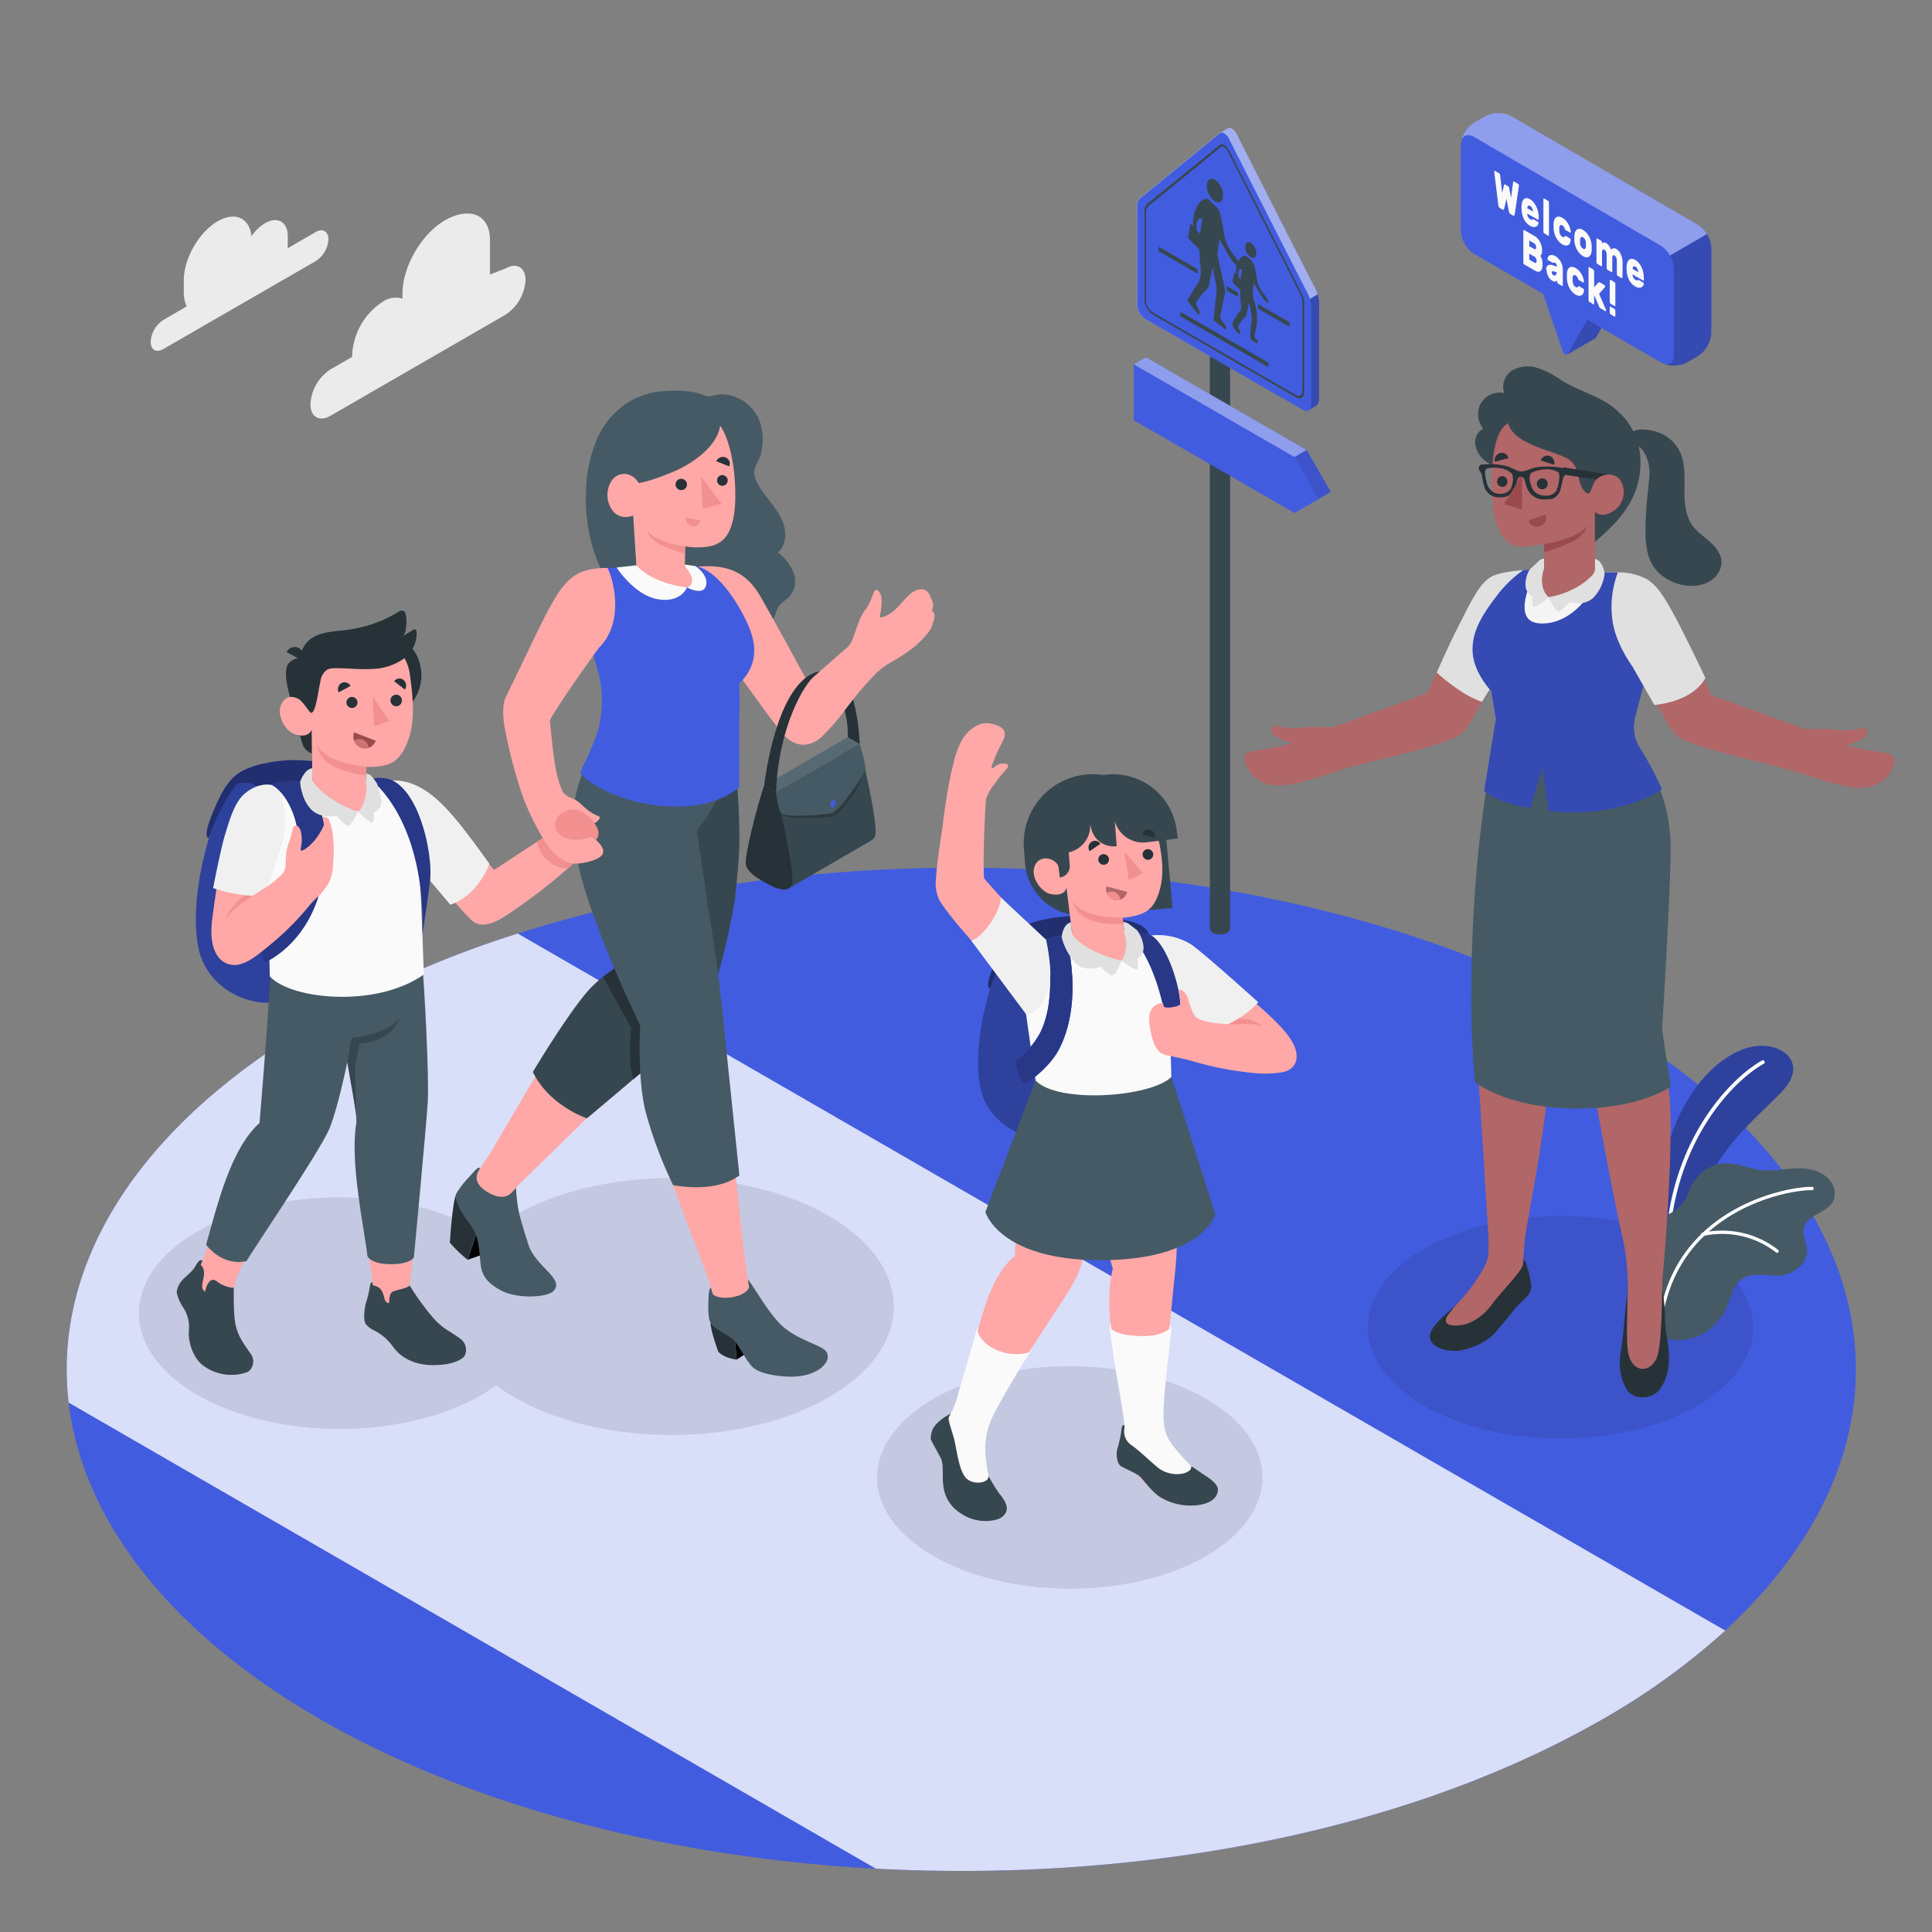 <svg xmlns="http://www.w3.org/2000/svg" viewBox="0 0 500 500"><rect x="0" y="0" width="500" height="500" fill="#808080" stroke="none"/><g id="freepik--Floor--inject-138"><g id="freepik--floor--inject-138"><ellipse id="freepik--floor--inject-138" cx="248.78" cy="354.38" rx="231.53" ry="129.83" style="fill:#425CDF"></ellipse><path d="M412.5,446.19a181.08,181.08,0,0,0,34-24.19L134,241.6a265.29,265.29,0,0,0-49,21C35.94,290.13,13.51,327,17.77,363l208.89,120.6C293.05,487.18,361.65,474.7,412.5,446.19Z" style="fill:#425CDF"></path><path d="M412.5,446.19a181.08,181.08,0,0,0,34-24.19L134,241.6a265.29,265.29,0,0,0-49,21C35.94,290.13,13.51,327,17.77,363l208.89,120.6C293.05,487.18,361.65,474.7,412.5,446.19Z" style="fill:#fff;opacity:0.8"></path></g></g><g id="freepik--Shadows--inject-138"><ellipse id="freepik--Shadow--inject-138" cx="276.86" cy="382.36" rx="49.86" ry="28.79" style="opacity:0.1"></ellipse><ellipse id="freepik--shadow--inject-138" cx="403.88" cy="343.49" rx="49.86" ry="28.79" style="opacity:0.1"></ellipse><path id="freepik--shadow--inject-138" d="M214.42,314.64c-22.46-13-58.88-13-81.35,0a47.83,47.83,0,0,0-7,4.95c-.5-.31-1-.62-1.52-.92-20.27-11.7-53.12-11.7-73.39,0s-20.26,30.67,0,42.37,53.12,11.7,73.39,0a42.34,42.34,0,0,0,3.87-2.51,49.59,49.59,0,0,0,4.7,3.08c22.47,13,58.89,13,81.35,0S236.89,327.61,214.42,314.64Z" style="opacity:0.1"></path></g><g id="freepik--Plants--inject-138"><g id="freepik--plants--inject-138"><path d="M430.35,323s-2.4-14,1.29-26.51,11.05-21.75,19.5-24.95,17.75,2.73,10.08,10.89-22.49,18.51-24.12,41.15Z" style="fill:#425CDF"></path><g style="opacity:0.3"><path d="M430.35,323s-2.4-14,1.29-26.51,11.05-21.75,19.5-24.95,17.75,2.73,10.08,10.89-22.49,18.51-24.12,41.15Z"></path></g><path d="M431.86,318.7h-.1a.47.47,0,0,1-.43-.52c2.6-25.14,17.25-39.58,24.64-43.7a.48.48,0,1,1,.46.84c-7.23,4-21.59,18.21-24.14,43A.5.5,0,0,1,431.86,318.7Z" style="fill:#fff"></path><path d="M474.63,310.36c-1.34,3.91-8.12,3.84-7.94,8.59a34.21,34.21,0,0,0,.87,3.7c.58,3.88-2.51,6.58-5.93,7.31s-7.7-1.12-10.88,1.08c-2.34,1.62-2.83,4.78-3.95,7.39a13,13,0,0,1-.72,1.45A14.65,14.65,0,0,1,441,345a12.73,12.73,0,0,1-7.39,1.77,5.51,5.51,0,0,1-3.08-.88,4.64,4.64,0,0,1-1.6-2.52,11.62,11.62,0,0,1-.33-2.27,11.28,11.28,0,0,0-.44-1.78c-.91-3.43-1.24-7.52-3.35-10.46-2.41-3.38-1-8.77,1.93-11.4,2.71-2.47,6.77-3.33,8.91-6.31,1.06-1.48,1.51-3.3,2.39-4.89a10.29,10.29,0,0,1,9-5.19c2.67.05,5.16,1.12,7.75,1.63a22,22,0,0,0,6.77-.08c4.06-.46,9.13-.67,12,2.88A5.26,5.26,0,0,1,474.63,310.36Z" style="fill:#455a64"></path><path d="M430.22,339h0a.42.42,0,0,1-.33-.5c5.54-26.28,32.65-31.46,39.06-31.34a.43.43,0,0,1,0,.86c-6.28-.13-32.79,4.94-38.22,30.66A.41.41,0,0,1,430.22,339Z" style="fill:#fff"></path><path d="M459.87,324.23a.36.36,0,0,1-.23-.11,22.77,22.77,0,0,0-18.86-4.25.43.43,0,0,1-.5-.34.42.42,0,0,1,.33-.5,23.61,23.61,0,0,1,19.6,4.46.43.43,0,0,1,0,.61A.44.44,0,0,1,459.87,324.23Z" style="fill:#fff"></path></g></g><g id="freepik--character-3--inject-138"><g id="freepik--Teacher--inject-138"><path d="M325.41,194.17a57.4,57.4,0,0,0,9.08-1.91s-5-1-5.38-3.14c-.46-2.6,2.75-.11,7.25-.75,4-.56,7.36.16,9.4-.43l23.59-8.57s10.86-23.49,13.95-26.94,6.3-4.27,10.93-4.88l-2.91,19.6s-8.36,15.79-10.71,19.64-3.23,4-8.83,5.86c-7.38,2.4-18.74,4.68-25.14,6.74-7.62,2.44-14.57,5.1-19.31,3.24a8.31,8.31,0,0,1-4.4-3.66C322.09,197.15,320.46,194.65,325.41,194.17Z" style="fill:#b16668"></path><path d="M394.23,147.55s-5.66.33-8.14,1.63c-3.18,1.68-5.22,6.17-8.4,12.38s-5.85,12.51-5.85,12.51,6.19,5.81,11.69,7.56l9.52-15.42Z" style="fill:#e0e0e0"></path><path d="M386.19,327.81l-1.32-1.69c-.64,3.9-4.35,8.25-7.89,11.49-2.82,2.57-7,5.72-6.92,8.36.13,3.14,5.35,4,8,3.51,3.07-.54,7-2.28,9.18-4.92,1.52-1.87,3.66-4.31,4.74-5.77s3.58-3.1,4.16-4.79c.32-.94-.06-3-.51-4.7s-.86-3.31-1.4-3.17v1c-.65.72-3.63,1.67-5.65,1.74C387.25,328.9,386.18,328.81,386.19,327.81Z" style="fill:#263238"></path><path d="M430.22,333.85a44.1,44.1,0,0,1,.69,7.23c.08,4.39.89,5.94,1,9.54.12,4.12-.74,6.68-2.41,9s-7,3.26-8.86-.65-1.61-6.46-1-10.5.69-6.48,1.05-9.66c.31-2.81.68-4.94.68-4.94Z" style="fill:#263238"></path><path d="M432.07,283.82c-1-10.58-2.55-15-2.75-17.42,0,0,1.54-22.49,2.17-43.51.31-10.12-1.09-18.49-8.4-30.5l-35.35-5.6c-3.78,14-7.58,65.36-6.05,80.5.88,8.78,3.54,53.21,3.54,53.21V324a9.63,9.63,0,0,1-1.66,4.84,42.51,42.51,0,0,1-5.64,7.69,41,41,0,0,0-2.78,3.26c-2.18,2.55-.47,3.61,2.89,3.16,3.55-.47,6.52-3.22,8.08-5.38,2.33-3.22,7.61-8.4,8-10.26l0,0v-.22h0s.21-2.8.5-6.16,5.79-30.55,5.91-40.31a78.35,78.35,0,0,0-1.16-11.56l3.85-35.72s6,25.59,7.39,36.44c1.19,9.41,6.29,37.18,9.14,49.7a61.81,61.81,0,0,1,1.52,14.34v0c0,1.39-.46,12.5,0,15.64.88,6.56,6.71,6,7.85.74,1-4.45,1-14.69,1.06-16.39,0-1.23.1-2.6.17-4.06C430.48,328.89,433.26,296.15,432.07,283.82Z" style="fill:#b16668"></path><path d="M386.33,193.66c-.91,6.15-2.49,14.29-3.88,28.12a395.83,395.83,0,0,0-1.67,41.73c.27,8.8.94,16.5.94,16.5s7.71,6.51,25.13,6.86,25.52-5.68,25.52-5.68l-2.23-14.75s2.11-34.17,2.23-45.9-3.59-20.1-9.28-28.15Z" style="fill:#455a64"></path><path d="M413,147.9l6.25.27c-1.85,11,6.54,20.88,6.54,20.88l-3.46,17.41c.19.3-.52,2.79.79,5.93-6,8.07-30,9-36.76,1.27.37-3.23.66-5.43.74-7.35l-1.52-9.11c-9.24-9.65,1.67-23.24,8.68-29.65l6.46-.47Z" style="fill:#f5f5f5"></path><path d="M398.36,161.33c8.18.62,14.55-8.09,15.55-13.31l5.31.15,7.62,23.48s-2.68,10.17-3.61,13.8a10.11,10.11,0,0,0,1.24,8.21,78,78,0,0,1,5.61,10.62s-3.53,3-13,5a54.27,54.27,0,0,1-16.28.62l-1.65-11.16-3.05,10.31s-6.94-.56-12-4.29l3-18.49-1.25-7.52s-4.34-4.54-4.71-9.76,2.28-9.63,6-14.48a30.29,30.29,0,0,1,7.15-7l3.49-.26S390.16,160.7,398.36,161.33Z" style="fill:#425CDF"></path><path d="M398.36,161.33c8.18.62,14.55-8.09,15.55-13.31l5.31.15,7.62,23.48s-2.68,10.17-3.61,13.8a10.11,10.11,0,0,0,1.24,8.21,78,78,0,0,1,5.61,10.62s-3.53,3-13,5a54.27,54.27,0,0,1-16.28.62l-1.65-11.16-3.05,10.31s-6.94-.56-12-4.29l3-18.49-1.25-7.52s-4.34-4.54-4.71-9.76,2.28-9.63,6-14.48a30.29,30.29,0,0,1,7.15-7l3.49-.26S390.16,160.7,398.36,161.33Z" style="opacity:0.2"></path><path d="M400.78,154.55s8.37-1.84,11.94-6.91l0-3c2.09.35,2.57,3.76,2.57,3.76a10.94,10.94,0,0,1-2.66,6c-2.46,2.75-6.4,1.37-6.4,1.37s-1.87,2.21-2.83,2.46S400.78,154.55,400.78,154.55Z" style="fill:#e0e0e0"></path><path d="M400.78,154.55c-1.2-1.11-1.86-4.52-1.16-7.46,0-.23,0-2.48,0-2.48a1.63,1.63,0,0,0-1.34.55l-2.42,2.26a7.3,7.3,0,0,0-1.05,4.15,3.43,3.43,0,0,0,1.82,2.84,7.57,7.57,0,0,0,.11,2.61C397.06,157.7,400.78,154.55,400.78,154.55Z" style="fill:#e0e0e0"></path><path d="M486.86,194.7a57.4,57.4,0,0,1-9.08-1.91s5-1,5.38-3.14c.46-2.59-2.75-.11-7.25-.74-4-.57-7.35.15-9.4-.44l-23.59-8.56S432.06,156.41,429,153s-5.11-4.19-9.75-4.8c-2.55,10.29-1.56,18.49,4.1,24,0,0,6,11.35,8.34,15.19s3.23,4,8.83,5.87c7.39,2.39,18.74,4.67,25.14,6.73,7.62,2.44,14.57,5.1,19.31,3.24a8.27,8.27,0,0,0,4.4-3.66C490.18,197.68,491.81,195.18,486.86,194.7Z" style="fill:#b16668"></path><path d="M418.7,148.14a15.06,15.06,0,0,1,7.61,1.82c2.14,1.37,3.8,3.39,6.9,9.1s8.14,16.39,8.14,16.39-2.44,5.84-13.2,7l-5.7-10s-4.07-5.48-5.06-11.29A25.35,25.35,0,0,1,418.7,148.14Z" style="fill:#e0e0e0"></path><path d="M393.59,131c-2-2.11-3.34-4.73-4.91-7.16a14.61,14.61,0,0,0-2.21-3.07c-.84-.74-1.89-1.22-2.69-2a6.51,6.51,0,0,1-2-4,4,4,0,0,1,2.07-3.84,5.92,5.92,0,0,1-1.25-4.63,5.53,5.53,0,0,1,6.7-4.56,5,5,0,0,1,2.14-5.92,8.19,8.19,0,0,1,6.65-.54,24.54,24.54,0,0,1,6,3.11l.11.07c4.8,3.08,10.28,4,14.6,8.06a17.58,17.58,0,0,1,5.72,14.26c-.49,11.33-9.63,17.14-12.72,20.47-.15.15-1.2.05-1.4.06l-3.13.15c-.76,0-1.72.44-2.44.21-.95-.31-1.67-1.57-2.23-2.32C400,136,396.4,134,393.59,131Z" style="fill:#37474f"></path><path d="M426,132.74c.19-3.12.53-6.22.86-9.32.31-2.83-.73-6.94-3.47-8.32-.66-.33-1.44-.58-1.76-1.24a1.52,1.52,0,0,1,.19-1.52c1.41-1.93,5.57-1.11,7.41-.41a10,10,0,0,1,5.49,4.9c1.41,3,1.25,6.43,1.22,9.73s.16,6.82,2.09,9.49c1.2,1.66,3,2.81,4.49,4.17s2.93,3.12,3,5.17a5.86,5.86,0,0,1-3,5c-4.44,2.65-11,.8-14.12-3.13-2.24-2.79-2.58-6.63-2.56-10.21C425.86,135.59,425.92,134.16,426,132.74Z" style="fill:#37474f"></path><path d="M386.12,127.27c.24,10.45,3.63,13,5.33,13.78s5,.29,8.17-.24v6.28s-1.83,4.6,1.16,7.46c6.88-1.23,10.51-4.75,11.45-5.86a2.27,2.27,0,0,0,.53-1.45V132.48s1.74,1.85,4.83-.27a5.69,5.69,0,0,0,1.46-8.27c-1.34-1.58-4.76-1.69-6.4.76-.92,1.81-1,3.62-2.08,2.87-2.75-2-1.27-6.49-4.6-8.72h0a22.7,22.7,0,0,0-3.38-1.48c-5.94-2.05-11.07-3.77-12.31-7.83C387.92,110.93,385.83,114.93,386.12,127.27Z" style="fill:#b16668"></path><path d="M397.72,125.19a1.41,1.41,0,1,0,1.48-1.39A1.44,1.44,0,0,0,397.72,125.19Z" style="fill:#263238"></path><path d="M387.45,124.55a1.35,1.35,0,0,0,1.26,1.44,1.28,1.28,0,0,0,1.39-1.32,1.35,1.35,0,0,0-1.26-1.44A1.36,1.36,0,0,0,387.45,124.55Z" style="fill:#263238"></path><path d="M399.62,140.81c3.36-.44,10.28-2.43,11.36-5.16a7.12,7.12,0,0,1-2.43,3.49c-2.06,1.77-8.93,3.76-8.93,3.76Z" style="fill:#9a4a4d"></path><path d="M398.79,119.18l3.42,1.1A1.89,1.89,0,0,0,401,118,1.75,1.75,0,0,0,398.79,119.18Z" style="fill:#263238"></path><path d="M400,133.18l-4.41,1.53a2.28,2.28,0,0,0,2.92,1.5A2.34,2.34,0,0,0,400,133.18Z" style="fill:#9a4a4d"></path><path d="M386.87,119.49l3.5-.92a1.73,1.73,0,0,0-2.15-1.32A1.9,1.9,0,0,0,386.87,119.49Z" style="fill:#263238"></path><path d="M404.59,120.94l11.76,1.86a4.32,4.32,0,0,0-3.2,1.29l-8.56-1.27Z" style="fill:#263238"></path><path d="M382.71,121.11a2.35,2.35,0,0,0,.55,1.27,1.05,1.05,0,0,1,.22.45,22.26,22.26,0,0,0,.74,3.39,3.86,3.86,0,0,0,3.72,2.48,5.21,5.21,0,0,0,1.28-.07l.1,0a3.81,3.81,0,0,0,1.05-.37l.06,0,.09-.06.12-.07.1-.07.12-.09.11-.09a1.8,1.8,0,0,0,.2-.19,4.82,4.82,0,0,0,.87-1.26c.57-1.17.46-2.82,1.36-3l.11,0h.11c1.22,0,1,1.84,1.7,3.14a4.56,4.56,0,0,0,4.38,2.68h.61a6,6,0,0,0,.64-.07l.2,0,.19,0,.12,0a4,4,0,0,0,.72-.31l.25-.15c.15-.11.28-.22.42-.34a4,4,0,0,0,.82-1.18,21.3,21.3,0,0,0,.8-3.32,1.43,1.43,0,0,1,.21-.49,2.23,2.23,0,0,0,.62-1.19,1,1,0,0,0-.71-1.07l-.65-.1a20.68,20.68,0,0,0-6.41-.08c-2,.49-2.77,1.11-3.9,1.06s-1.74-.71-3.65-1.36a17.94,17.94,0,0,0-6-.44l-.6,0A1,1,0,0,0,382.71,121.11Zm13.35,1.54a1.73,1.73,0,0,1,.59-.44l.11-.06.06,0,.29-.13.26-.1c.27-.09.57-.17.88-.24l.35-.07c.29,0,.59-.09.89-.12h.21a5.33,5.33,0,0,1,3.61.77c.46.41.21,2.15,0,3v.07l0,.06a3.15,3.15,0,0,1-.09.36l-.07.22h0c0,.12-.09.24-.14.37h0l-.06.12a.3.3,0,0,1,0,.08.3.3,0,0,1,0,.08.54.54,0,0,0,0,.11l-.07.11-.08.13-.09.12a3.11,3.11,0,0,1-2.77,1.18,3.84,3.84,0,0,1-2.87-1.13h0a3.9,3.9,0,0,1-.91-1.81A4,4,0,0,1,396.06,122.65Zm-11.5-1.19a1.47,1.47,0,0,1,.49-.28l0,0,.22-.07.13,0,.11,0h.1l.1,0a3,3,0,0,1,.46-.06l.24,0h.8a7.73,7.73,0,0,1,.9.1,5.65,5.65,0,0,1,3.2,1.45,4.22,4.22,0,0,1,.06,2.69,4.58,4.58,0,0,1-.19.66.08.08,0,0,0,0,0l0,.06,0,0a.59.59,0,0,1,0,.08s-.05.1-.07.16,0,.09-.08.14l0,0-.06.1a.56.56,0,0,0-.05.08h0a3.11,3.11,0,0,1-2.94,1.21,3.6,3.6,0,0,1-1.46-.37,4,4,0,0,1-1.84-2.93C384.37,123.6,384.14,121.84,384.56,121.46Z" style="fill:#263238"></path><path d="M393.9,123.42v8.44l-4.63-1.43,4.3-7.06A1,1,0,0,1,393.9,123.42Z" style="fill:#9a4a4d"></path></g></g><g id="freepik--character-2--inject-138"><g id="freepik--Girl--inject-138"><path d="M298,242.09a16.19,16.19,0,0,1,10.25,2.32c3.09,2.07,17.34,14.93,17.34,14.93-.69,1.54-6,5.61-7.66,5.76l-9.68,0s-4.05-7.48-5.66-11.7S298,242.09,298,242.09Z" style="fill:#f0f0f0"></path><path d="M276.1,238.65c-6,.28-10.24,1.6-14.54,5.63-3.17,3-10.72,23.62-7.75,37.55,2.29,10.72,15.9,16.26,26.29,11.32,8.2-3.9,9.19-19.43,9-26.48S276.1,238.65,276.1,238.65Z" style="fill:#425CDF"></path><path d="M276.1,238.65c-6,.28-10.24,1.6-14.54,5.63-3.17,3-10.72,23.62-7.75,37.55,2.29,10.72,15.9,16.26,26.29,11.32,8.2-3.9,9.19-19.43,9-26.48S276.1,238.65,276.1,238.65Z" style="opacity:0.3"></path><path d="M268.65,243.83s-1.62-2-5.39-.88a42.7,42.7,0,0,0-7,12.91s-1,0-.36-2.4,3.11-8.06,4.72-10.06,3.48-5.12,15-6.21c3.66-.34,14.38.42,17.63,1.46,5,1.62,4.05,4.32,4.05,4.32Z" style="fill:#425CDF"></path><path d="M268.65,243.83s-1.62-2-5.39-.88a42.7,42.7,0,0,0-7,12.91s-1,0-.36-2.4,3.11-8.06,4.72-10.06,3.48-5.12,15-6.21c3.66-.34,14.38.42,17.63,1.46,5,1.62,4.05,4.32,4.05,4.32Z" style="opacity:0.5"></path><g id="freepik--Kid--inject-138"><path d="M281.38,236.9,303.44,235l-1.66-18.38c-.92-9.84-10.76-17.09-20.6-16.18h0A17.89,17.89,0,0,0,265,219.89l.29,3.69A14.76,14.76,0,0,0,281.38,236.9Z" style="fill:#37474f"></path><path d="M289.94,378.3a4.19,4.19,0,0,1-.43-1.2,6.5,6.5,0,0,1,.58-4,9.42,9.42,0,0,0,1.13-4.71c-.18-1.7-.47-3.4-.73-5.09-1.17-7.64-3.24-20.27-3.32-23.28-.13-5.14-.13-7.67.83-11.71,0,0-3.57-11.66-5.08-18.31-2.4-10.61-4-18.83-3.17-28,.76-8.32-.14-11.84,4.71-17.42l.91-1.16s15.18,18.82,16.14,22A281.39,281.39,0,0,1,304.46,317c.26,8.06-.07,9.16-1,18.62-.76,7.79-1.55,16.41-2.49,25.58-.29,2.9-.52,6.38.39,9.19,1.9,5.81,7.22,9.25,11.71,13a3.66,3.66,0,0,1,1.67,2.45,2.46,2.46,0,0,1-1.39,2.08,9.46,9.46,0,0,1-3.06.69,13.71,13.71,0,0,1-3.38.28,17.38,17.38,0,0,1-5.8-1.13,15.43,15.43,0,0,1-4.09-3.26c-1.19-1.2-2.42-2.93-3.86-3.82C292,379.93,290.64,379.55,289.94,378.3Z" style="fill:#ffa8a7"></path><path d="M241.72,370.82a6.15,6.15,0,0,1,1.76-2.56,30.08,30.08,0,0,0,2.56-2.35,11.06,11.06,0,0,0,1.48-2.93c.26-.63.89-2.73,1.7-5.53,2.16-7.42,5.6-19.75,6.8-22.51,2-4.71,4-7.76,6.61-9.88,0,0,.6-12.85.83-19.66.36-10.07,1.53-20.93,6.38-27.95s8.77-9.1,15.53-12.11l1.31-.67s2.26,31.77.86,30.39c-1.79,8.2-4.17,17.84-6.14,26.27-1.78,7.61-2.25,9-7.53,17-4.3,6.54-9.42,14.35-14.13,22.27-2,3.44-4.32,8.06-4.78,12.13a22.29,22.29,0,0,0,4.09,15.52,3.08,3.08,0,0,1,.88,1.87c0,1-1.06,1.62-2,1.94a10.38,10.38,0,0,1-7.08-.19,10.1,10.1,0,0,1-6.32-9.62,12.05,12.05,0,0,0-1.31-6.76c-.66-1.16-1.59-2.27-1.65-3.6A3.14,3.14,0,0,1,241.72,370.82Z" style="fill:#ffa8a7"></path><path d="M266.35,350a12.85,12.85,0,0,1-8.15-.5c-4.41-1.74-5.22-5-5.22-5l.28-1s-.31-.16-.67,1.31-4.69,15.92-5.06,17.49a27.21,27.21,0,0,1-2,4.58s.45,8.37,1.09,10.68,2.15,7.6,5.53,7.6,3.9-1.67,3.68-3.26A45.84,45.84,0,0,1,255,376a19.89,19.89,0,0,1,1.36-8.19c1.12-3,8.6-15.43,9.4-16.55s1.25-1.74,1.14-2.24Z" style="fill:#fafafa"></path><path d="M270.21,243.29c-3.4.61-5,3.3-5.75,6.67-.37,1.68-.17,3.68.33,7.22s3.2,22.44,3.2,22.44l-2,12.12c5.47,5.95,25.51,7.66,37.46-1.07,0,0-.6-30.51-1.49-36.52-1.56-10.44-7.16-13.63-12.18-13.24l-12.18.71Z" style="fill:#fafafa"></path><path d="M291.89,241.49s8.82,6.19,11.12,31.86c1.22-1.05,3.13-10,2.24-15.61-.81-5.15-3.69-13.48-7.3-15.65A8.26,8.26,0,0,0,291.89,241.49Z" style="fill:#425CDF"></path><path d="M291.89,241.49s8.82,6.19,11.12,31.86c1.22-1.05,3.13-10,2.24-15.61-.81-5.15-3.69-13.48-7.3-15.65A8.26,8.26,0,0,0,291.89,241.49Z" style="opacity:0.4"></path><path d="M270.71,243.18s3.21,14.21-1.35,23.77c-1.68,3.51-5,6.69-6.54,7.35,0,0,0,4.39,2.43,6.32,0,0,6.06-3.84,8.79-9,2.44-4.64,5.46-14.15,1.9-29.42C275.94,242.17,272.58,242.14,270.71,243.18Z" style="fill:#425CDF"></path><path d="M270.71,243.18s3.21,14.21-1.35,23.77c-1.68,3.51-5,6.69-6.54,7.35,0,0,0,4.39,2.43,6.32,0,0,6.06-3.84,8.79-9,2.44-4.64,5.46-14.15,1.9-29.42C275.94,242.17,272.58,242.14,270.71,243.18Z" style="fill:#425CDF"></path><path d="M270.71,243.18s3.21,14.21-1.35,23.77c-1.68,3.51-5,6.69-6.54,7.35,0,0,0,4.39,2.43,6.32,0,0,6.06-3.84,8.79-9,2.44-4.64,5.46-14.15,1.9-29.42C275.94,242.17,272.58,242.14,270.71,243.18Z" style="opacity:0.4"></path><path d="M244.68,208.24c.54-3.48,1.15-7,2-10.37a24.66,24.66,0,0,1,1.94-5.71,10,10,0,0,1,4.09-4.33,5.48,5.48,0,0,1,3.24-.65c1.11.16,3.34.79,3.83,1.8.66,1.35-.1,2.51-.79,3.85a36.54,36.54,0,0,0-1.79,4c-.09.25-1,2.21-.29,2a1.35,1.35,0,0,0,.41-.31,3.35,3.35,0,0,1,3-.85.83.83,0,0,1,.54.31c.19.33-.09.71-.34,1a34.59,34.59,0,0,0-3.13,3.91,12.12,12.12,0,0,0-2.19,3.87c-.21,1-.93,16.66-.5,20.58,0,0,9.86,11.48,15.58,16,3.77,13.53-4.27,18-5.27,15,0,0-19.79-20.85-22.07-25.75a10.25,10.25,0,0,1-.72-5.14c.34-4.85,1.15-9.67,1.84-14.48C244.21,211.35,244.44,209.79,244.68,208.24Z" style="fill:#ffa8a7"></path><path d="M303.17,278.69l11.38,35.56s-3.23,11.88-29.77,11.89c-26.18,0-29.76-12.46-29.76-12.46l13-34.06C273.61,285.68,297.92,284,303.17,278.69Z" style="fill:#455a64"></path><path d="M275.26,224.46c-.64.47-.79.69-1.36-.38-1.24-2.31-5.09-2.85-6.16.16s1.9,6.67,4.12,7.13c3.82.78,4.14-1.65,4.14-1.65l1.65,13.35a12,12,0,0,0,9.7,5.91c6.67.21,6-5.29,3.61-7.73l-.39-3.75a16,16,0,0,0,4.82-1c2-.79,3.5-2.21,4.55-5.53,1.41-4.48,1.17-9.19-1.09-17.83-2.62-10-15.18-9-21.18-4.33S275.26,224.46,275.26,224.46Z" style="fill:#ffa8a7"></path><path d="M290.2,248.61s-8.79-1.85-12.69-6.67l-.4-3.24c-2.06.49-2.36,3.81-2.36,3.81a15.49,15.49,0,0,0,3.58,6.72c2.63,2.58,6.47.94,6.47.94s2,2.08,3,2.27S290.2,248.61,290.2,248.61Z" style="fill:#e0e0e0"></path><path d="M290.2,248.61c1.13-1.19,1.66-4.47.76-7.36,0-.22-.27-2.63-.27-2.63a2.61,2.61,0,0,1,1.39.46c.43.28,2.16,1.64,2.16,1.64a8.4,8.4,0,0,1,1.72,4.52,3.4,3.4,0,0,1-1.63,2.95,7.62,7.62,0,0,1,.07,2.61C294.12,251.51,290.2,248.61,290.2,248.61Z" style="fill:#e0e0e0"></path><path d="M273.9,224.08l.37,3h0a2.89,2.89,0,0,0,2.58-3.09l-.47-6.3-4.06,1.17Z" style="fill:#37474f"></path><path d="M286,200.51h0a16.58,16.58,0,0,1,18.53,14.35l.27,2.13-8.05,1a7.55,7.55,0,0,1-8.24-5.53h0L289,219h0a6,6,0,0,1-6.62-4.68l-.23-1h0a7.09,7.09,0,0,1-6.2,7.38l-1.94.13L273,209.24Z" style="fill:#37474f"></path><path d="M287,222.35a1.38,1.38,0,1,1-1.52-1.29A1.4,1.4,0,0,1,287,222.35Z" style="fill:#263238"></path><path d="M284.79,218.38,282,220.29a1.75,1.75,0,0,1,.44-2.39A1.63,1.63,0,0,1,284.79,218.38Z" style="fill:#263238"></path><path d="M286.33,229.4l5.38,1.41a2.73,2.73,0,0,1-3.34,2.08A2.91,2.91,0,0,1,286.33,229.4Z" style="fill:#b16668"></path><path d="M286.43,231.08a2.17,2.17,0,0,1,1.15-.36,2.29,2.29,0,0,1,2.34,2.11,2.63,2.63,0,0,1-1.55.06A2.84,2.84,0,0,1,286.43,231.08Z" style="fill:#f28f8f"></path><path d="M298.84,216.78l-3.27-.83a1.62,1.62,0,0,1,2-1.25A1.77,1.77,0,0,1,298.84,216.78Z" style="fill:#263238"></path><path d="M298.46,221.05a1.38,1.38,0,1,1-1.52-1.29A1.41,1.41,0,0,1,298.46,221.05Z" style="fill:#263238"></path><polygon points="290.98 220.43 292.13 227.72 295.83 226.02 290.98 220.43" style="fill:#f28f8f"></polygon><path d="M290.57,237.5s-6.61,0-9.77-1.61a8.32,8.32,0,0,1-3.25-2.61,8.24,8.24,0,0,0,2,3.26c3.29,3.17,11.16,2.56,11.16,2.56Z" style="fill:#f28f8f"></path><path d="M246,365.91s-.43.74-.51,1c-.15.39.52,2.42,1.28,4.94s1.3,9,3.44,10.85,6,.91,5.58-.77a43.5,43.5,0,0,0,2.68,4.39c1,1.27,2.75,3.34,1.83,5.17a3.94,3.94,0,0,1-2.29,1.76,11.28,11.28,0,0,1-9.25-1.53,9.55,9.55,0,0,1-4.66-7.64c-.31-2.45.23-5.05-.69-6.84s-2.06-3.71-2.52-4.7a5.43,5.43,0,0,1,1.14-3.67A12.18,12.18,0,0,1,246,365.91Z" style="fill:#37474f"></path></g><path d="M302.76,342.93s.53,0,.33,1.83c-.15,1.46-1.56,13.34-1.8,17.12s-.5,7.76,1.15,10.61,6.17,7.28,6.17,7.28-.5,3.64-6.95,2.29c-4.09-.86-11.57-8.93-11.57-8.93s.65-2.17.89-3.44-1.29-9.58-2-13.69-1.49-9.95-1.69-11.39c-.29-2,.13-1.95.13-1.95l.14,1.11s1,1.81,7.52,2c5.94.18,7.61-2,7.61-2Z" style="fill:#fafafa"></path><path d="M291,368.77v.92a4.24,4.24,0,0,0,1.71,4.24c2.33,1.6,5.24,4.55,7.11,6,2.69,2.07,6.61,1.92,8.05.6a1.11,1.11,0,0,0,.4-1.12s1.5,1,2.79,1.9,4.43,2.57,4.12,4.6-2.21,3.13-4.79,3.56a15.28,15.28,0,0,1-10.11-2c-2.37-1.54-4.39-4.57-5.32-5.4s-3.87-2-4.9-2.64c-.82-.52-1.36-2.76-.87-4.53a31.1,31.1,0,0,0,1-4.49C290.27,369.49,290.34,368.84,291,368.77Z" style="fill:#37474f"></path><path d="M270.71,243.18,259,232.24c.09,3.64-4.86,10.59-7.66,11.17l14.16,19s1.23.36,3-1.35a12.82,12.82,0,0,0,3.24-7.52C272.21,249.94,270.71,243.18,270.71,243.18Z" style="fill:#f0f0f0"></path><path d="M325.22,259.84c3.87,3.39,7.39,6.65,9.13,9.65,2.51,4.32.87,7.42-2.52,8a27,27,0,0,1-7.18.22,81.77,81.77,0,0,1-16.07-3.11c-2.86-.76-5-1.13-5.57-1.28-1.85-.48-3.93-.1-5.19-6.21-.65-3.15-1.1-7.08,3.15-7.56l.21.93c.35.59,3.59.17,4.3-.58a25.68,25.68,0,0,0-.5-3.66c.9-.41,2,.61,2.62,2.59a14.38,14.38,0,0,0,1.56,4c1.1,1.49,4.57,2,8.72,2.2A24.85,24.85,0,0,0,325.22,259.84Z" style="fill:#ffa8a7"></path><path d="M317.88,265.1c3.32.15,5-.45,8.83.38a10.93,10.93,0,0,0-6.06-1.91A30.2,30.2,0,0,1,317.88,265.1Z" style="fill:#f28f8f"></path></g></g><g id="freepik--characters-1--inject-138"><g id="freepik--mom-and-child--inject-138"><g id="freepik--Arm--inject-138"><path d="M116.87,212.32l11,12.82,16.28-10.68,4.26,9a147.33,147.33,0,0,1-15.64,12.29c-2.51,1.61-7.52,5.64-11,2.15-3.29-3.3-7.79-8.74-7.79-8.74Z" style="fill:#ffa8a7"></path><path d="M144.14,214.46,139,217.84a8.6,8.6,0,0,0,7.83,7l1.59-1.41Z" style="fill:#f28f8f"></path><path d="M101.16,202c6.89-.45,12.36,4.79,16.34,9.48s9.16,12.08,9.16,12.08-2.78,8.12-10.12,10.58l-12.64-15Z" style="fill:#f0f0f0"></path></g><g id="freepik--Mom--inject-138"><g id="freepik--Character--inject-138"><path d="M183.88,342.41c.06,2.11,2,7.4,2,7.4s1.36,1.63,4.75,2.05L190,344Z" style="fill:#263238"></path><polygon points="190.66 351.86 196.78 347.83 196.78 341.42 190.27 347.29 190.66 351.86"></polygon><path d="M193.42,332.15l-.3-1.31c1,.2,4.5,7.3,8.59,11.6,3.73,3.94,9.34,5.17,11.48,6.74,2.86,2.1-.35,6.69-7.4,7.07-3.5.19-9.08-.57-11-2.43s-3.54-5.84-5.09-7.18-4.71-2.51-5.78-4.23c-.58-.94-.67-3.28-.61-5.28.07-1.84.12-3.87.75-3.84,0,.21.29,1.1.29,1.1.31.86,1.57,1.64,5.17.83C191.1,334.86,193.91,333.92,193.42,332.15Z" style="fill:#455a64"></path><path d="M118.11,309c-1,1.66-1.69,12.58-1.69,12.58A31.31,31.31,0,0,0,121,326l3.6-10.64Z" style="fill:#263238"></path><polygon points="121.03 326.03 129.53 323.03 132.01 315.93 123.21 319.5 121.03 326.03"></polygon><path d="M124.29,302.36c-.61-.55-1.39.62-3,2.38a22.65,22.65,0,0,0-3.14,4.06c-.89,1.81,1.73,5.78,3.43,7.94s2.16,4.25,2.52,7.56c.44,4,0,6.54,5.34,9.55,4.27,2.4,12.34,2,13.92.15,2.68-3.16-4.8-6.23-6.6-11.88-2.49-7.79-2.84-9.1-3.23-14.69Z" style="fill:#455a64"></path><path d="M189.76,194.73c-3.61,2.52-5.69,5.67-22.45,4l-2,48.31s-13.38,9.32-17.15,15.4-21.46,36.32-21.46,36.32h0l-2.53,3.72c-1.58,2.31-.78,4.16,1.53,5.73s5,2.31,6.77.37l2.18-2.38s43.22-41.94,44.7-44.46,4.77-8.78,7.68-21.47C190.79,224,190.42,212.54,189.76,194.73Z" style="fill:#ffa8a7"></path><path d="M168.45,202.64a69.51,69.51,0,0,0,21.31-7.91,153.23,153.23,0,0,1,1.59,23.11c0,4.82-1.17,15-1.17,15C187.93,246.24,184,261,179.81,265.3s-27.91,24.12-27.91,24.12-9.72-3.2-14-12c0,0,8.05-13.49,13.58-20.17,5.73-6.94,15.5-11.14,15.5-11.14Z" style="fill:#37474f"></path><path d="M179.61,265.51l-.74-12.68-4.38-23.72-6.77-5L167,246.15a52.87,52.87,0,0,0-10.92,6.68h0L163.34,266s-.89,9,.57,13.31C170.29,273.89,177.29,267.86,179.61,265.51Z" style="fill:#263238"></path><path d="M193.87,333.15l-.15-1c-1.76-8.76-6.08-57.53-7.63-70.65-1.68-14.2-8.21-48.33-8.21-48.33s7.15-11.93,11.88-18.46c-4.44,6.43-30.55,6.4-33.41-4.67-1.6,4.67-8.57,10.11-7.57,24.76,1.28,18.67,18.16,50,18.16,50-.22,2.54-1.29,13.2,1.13,22.64,3.82,14.91,14.35,40.84,15.57,44.44l.83,3.06C186.4,336.78,193,335.73,193.87,333.15Z" style="fill:#ffa8a7"></path><path d="M183.34,235.5l-3-20.68a45.52,45.52,0,0,0,9.42-20.09s-6.46,4-16.34,2.7a36.18,36.18,0,0,1-17.07-7.37,54.79,54.79,0,0,0-4.77,8.09c-1.5,2.9-3.75,10.24-3.4,15.66.8,12.45,6.27,25.22,6.27,25.22,3.12,9.47,11.25,26.42,11.25,26.42s-.86,13.11,1.36,22.19a110.75,110.75,0,0,0,7.14,19.07S185,309,191.35,304.19l-4.63-44.59C185.42,247.08,183.34,235.5,183.34,235.5Z" style="fill:#455a64"></path><path d="M169.65,161.47l-.21-.1c-13.14-6.19-18.42-20.77-17.77-34.6A36.34,36.34,0,0,1,154.35,114a21.61,21.61,0,0,1,8.28-9.94,20.68,20.68,0,0,1,9.5-2.86c3.05-.2,7-.15,9.85,1a3.42,3.42,0,0,0,2.82.1,9.63,9.63,0,0,1,3.12-.19,10.85,10.85,0,0,1,7.16,4.21c2.42,3,2.71,7.44,1.87,11.06-.39,1.66-1.85,3.49-1.75,5.08.14,2.31,2.13,4.74,3.46,6.5,1.6,2.1,3.32,4.19,4.14,6.7s.51,5.59-1.48,7.33a11.74,11.74,0,0,1,4.1,5.38,6.12,6.12,0,0,1-1.38,6.34,23.38,23.38,0,0,0-2.18,1.77c-.86,1-1.09,2.37-1.62,3.57-1.21,2.73-4.05,4.47-7,5.1a26.78,26.78,0,0,1-8.93-.08C179.34,164.43,174.25,163.61,169.65,161.47Z" style="fill:#455a64"></path><path d="M241.19,158a5.37,5.37,0,0,0,.32-1.67,8.05,8.05,0,0,0-.69-1.8,3.93,3.93,0,0,0-.75-1.36,2.59,2.59,0,0,0-2.44-.59,5.4,5.4,0,0,0-2.24,1.32c-1.24,1.1-2.26,2.45-3.45,3.61a9.79,9.79,0,0,1-2.09,1.59,6.29,6.29,0,0,1-1.16.51c-.27.09-.92.36-1,0a4.31,4.31,0,0,1,.23-1.2c.1-.64.18-1.28.22-1.92.06-1.1.11-2.69-.77-3.51-1.48-1.38-1.11,1.79-3.41,4.79s-2.65,7.51-4.41,9.54v0L209,176.47s-7.7-14.29-12.27-22.22c-4.42-7.68-10.66-8-16.23-7.6-2.66,8.79,6.22,21.61,6.22,21.61s13.45,19.05,16,21.84c3,3.36,6.89,3.48,10.05.48a58.94,58.94,0,0,0,5.74-6.58,90.17,90.17,0,0,1,7.35-8.84,19.57,19.57,0,0,1,4.07-3.38,53.14,53.14,0,0,0,5.45-3.44,24.68,24.68,0,0,0,3.77-3.38,15,15,0,0,0,1.6-2,10.33,10.33,0,0,0,.7-1.8,4.71,4.71,0,0,0,.41-1.64,1.73,1.73,0,0,0-.69-1.48Z" style="fill:#ffa8a7"></path><path d="M166.15,146.51l-8.94.49a11.11,11.11,0,0,0-2,1.17c-2.79,2.25-3,6.65-3.47,9.9-.71,4.88,1.58,10.35,2.83,15a29.17,29.17,0,0,1,.1,16.28,62.74,62.74,0,0,1-2.86,7c-.46,1.13-1.47,2.67-1.58,3.91,7.45,7.6,29.76,12.81,41.07,3.51.09-5.4,0-16.74,0-17,.23-4.89,0-9.84,0-9.84,6.16-6,3.68-12.54,1.52-16.87-4.32-8.65-9.79-13.74-13.6-13.55Z" style="fill:#425CDF"></path><path d="M130.91,180.36c11.3-23,13.37-29.78,19.85-32.46a19.18,19.18,0,0,1,6.45-.9c1.59,2.91,4.46,14.15-2.2,20.63,0,0-9.3,12.73-12.72,18.78.69,6.26,1.16,13.76,3.17,18.1a3.62,3.62,0,0,0,2.1,1.88c2.5.9,3.11,2.27,5.07,3.63,1.53,1.06,2.74,1.17,2.61,1.63a2.54,2.54,0,0,1-2.78,1.5,11.51,11.51,0,0,1-3-.88,19.15,19.15,0,0,0,4,4.41c3.7,3.08,4.12,5.32-2.45,6.63-4.12.82-7.7-.9-11.82-8.71a62.56,62.56,0,0,1-4.05-8.89,129.86,129.86,0,0,1-4.6-17.76C130,184.49,130.21,181.77,130.91,180.36Z" style="fill:#ffa8a7"></path><path d="M158.59,124c1.87-2.1,5.11-1.72,6.7,1,0,0,2.74-.27,9.15-3,5.26-2.22,11.23-6.76,11.93-11.82,2.19,3,3.95,9.94,3.93,18.1,0,10.09-3.44,11.92-5.08,12.64s-4.83,1-7.91.48l-.06,5.07s6.39,4.66.54,5.5c-7.32,1-13.08-5.41-13.08-5.41l-.85-13.18a4.42,4.42,0,0,1-5-.85A6.74,6.74,0,0,1,158.59,124Z" style="fill:#ffa8a7"></path><path d="M164.69,146.3l-5.12.57s4.64,7.21,10.69,8.21,7.53-3.05,7.53-3.05a28.16,28.16,0,0,1-8.25-2.3A15.45,15.45,0,0,1,164.69,146.3Z" style="fill:#fafafa"></path><path d="M177.25,146.11v.42c.83,1,3.46,4.32.54,5.5,0,0,4.18,2.3,4.93-.45s-2.73-5.07-2.73-5.07Z" style="fill:#fafafa"></path><path d="M185.38,119.36l3.33,1.34a1.72,1.72,0,0,0-.93-2.32A1.88,1.88,0,0,0,185.38,119.36Z" style="fill:#263238"></path><path d="M177.78,125.23a1.47,1.47,0,1,1-1.68-1.31A1.5,1.5,0,0,1,177.78,125.23Z" style="fill:#263238"></path><path d="M188.32,124.19a1.38,1.38,0,1,1-1.57-1.22A1.41,1.41,0,0,1,188.32,124.19Z" style="fill:#263238"></path><polygon points="181.43 123.31 181.84 131.65 186.74 130.41 181.43 123.31" style="fill:#f28f8f"></polygon><path d="M177.59,133.89l3.65.81a1.84,1.84,0,0,1-2.19,1.48A2,2,0,0,1,177.59,133.89Z" style="fill:#f28f8f"></path><path d="M177.31,141.46c-3-.38-9-2.1-10-4.5a6.22,6.22,0,0,0,2.14,3.06c1.82,1.55,7.84,3.31,7.84,3.31Z" style="fill:#f28f8f"></path></g><path d="M222.49,192.58l-3.09-1.78a23.85,23.85,0,0,0-.8-6.92l2.18-2.82A51.6,51.6,0,0,1,222.49,192.58Z" style="fill:#263238"></path><path d="M222.61,193.57l-.12-1-.1.06,0-.06-3-1.78c-.4,1.15-1,2.71-1.49,4.45-6.36,3.68-17.06,9.82-17.06,9.82l3.29,24.85,21.44-12.45h0a1.89,1.89,0,0,0,.89-1.11C227.38,213.79,223.62,197.73,222.61,193.57Z" style="fill:#37474f"></path><polygon points="222.49 192.58 200.85 205.07 197.76 203.29 219.4 190.8 222.49 192.58" style="fill:#455a64"></polygon><polygon points="222.49 192.58 200.85 205.07 197.76 203.29 219.4 190.8 222.49 192.58" style="fill:#fff;opacity:0.1"></polygon><path d="M202.11,210.43s-.12.57,2,1,10.84.35,12-.34,4.24-4.48,5.64-7a34.38,34.38,0,0,0,2.19-4.87Z" style="opacity:0.2"></path><path d="M197.76,203.29c-1.8,5.2-5.23,18.57-4.71,20.57s3.15,3.52,4.71,4.41,6.15,3.55,7.19.59-4.1-23.79-4.1-23.79Z" style="fill:#263238"></path><path d="M200.85,205.07c0,.31.47,4.12,1.26,5.36s11.42.5,13.24,0,8.34-9.78,8.57-11.23-1.43-6.62-1.43-6.62Z" style="fill:#455a64"></path><path d="M214.94,208.5c.06.46.4.61.78.34a1.64,1.64,0,0,0,.58-1.34c-.05-.47-.4-.62-.77-.34A1.62,1.62,0,0,0,214.94,208.5Z" style="fill:#425CDF"></path><path d="M212.17,173.74c-11.35,2-14.41,29.55-14.41,29.55l3.09,1.78c.56-16.94,7.44-28.44,10.2-30.34Z" style="fill:#263238"></path><path d="M147.09,209.67c-3.59.9-4.67,4.67-1.73,6.7s8,.2,8,.2l.88.75c.66-.57,1.14-2-.15-3.91C152.59,211.27,150.3,208.85,147.09,209.67Z" style="fill:#f28f8f"></path></g><g id="freepik--kid-1--inject-138"><path d="M74.35,198.38c-6.08.25-10.39,1.63-14.8,6-3.23,3.19-11.1,25.55-8.24,40.71,2.2,11.66,15.93,17.82,26.51,12.55,8.35-4.15,9.52-21,9.36-28.67S74.35,198.38,74.35,198.38Z" style="fill:#425CDF"></path><path d="M74.35,198.38c-6.08.25-10.39,1.63-14.8,6-3.23,3.19-11.1,25.55-8.24,40.71,2.2,11.66,15.93,17.82,26.51,12.55,8.35-4.15,9.52-21,9.36-28.67S74.35,198.38,74.35,198.38Z" style="opacity:0.3"></path><path d="M66.75,203.93s-1.62-2.17-5.46-1c0,0-4.07,4.81-7.27,13.94,0,0-1,0-.33-2.6s3.24-8.73,4.88-10.89,3.59-5.52,15.24-6.59c3.71-.33,14.57.6,17.85,1.77,5.07,1.8,4,4.73,4,4.73Z" style="fill:#425CDF"></path><path d="M66.75,203.93s-1.62-2.17-5.46-1c0,0-4.07,4.81-7.27,13.94,0,0-1,0-.33-2.6s3.24-8.73,4.88-10.89,3.59-5.52,15.24-6.59c3.71-.33,14.57.6,17.85,1.77,5.07,1.8,4,4.73,4,4.73Z" style="opacity:0.5"></path><g id="freepik--kid--inject-138"><path d="M118.1,347.09c-4.45-3.74-10.94-8.43-12.12-14.43,0,0,.65-4.85.91-7.76.87-9.88,1.24-17.84,2.08-25.63,1-9.45,1.36-10.54,1.18-18.6-.06-2.73-.19-5.64-.36-8.63-.16-9.44-.76-18.59-.74-25.63,0,0-13.06.25-23.4.9-11.16,1.37-15,3.88-14.63,5.31a97.93,97.93,0,0,0-1.68,15.2c-.3,6.81-1.42,22.83-1.42,22.83-2.6,2.11-4.61,5.13-6.7,9.82-1.23,2.76-4.4,11.86-6.63,19.26-.84,2.79-1.5,4.89-1.76,5.51a11.05,11.05,0,0,1-1.5,2.92,31.74,31.74,0,0,1-2.59,2.32A6,6,0,0,0,47,333a3.14,3.14,0,0,0-.16,1.11c.05,1.33,1,2.45,1.61,3.62a12,12,0,0,1,1.25,6.76,10.1,10.1,0,0,0,6.22,9.69,10.38,10.38,0,0,0,7.08.26c.94-.31,2-.93,2-1.92a3.1,3.1,0,0,0-.86-1.88,22.3,22.3,0,0,1-3.94-15.56C60.68,331,63,326.44,65.08,323c4.78-7.87,10-15.63,14.35-22.13,5.35-8,5.84-9.37,7.69-17,.88-3.6,1.84-7.43,2.79-11.26,1.28,5.91,3.17,16.38,3.59,18.7,0,.34-.07.78-.11,1.28-.81,3.57-.83,6.1-.75,10.88,0,3,2,15.66,3.09,23.31.24,1.7.51,3.4.67,5.1a9.4,9.4,0,0,1-1.17,4.7,6.42,6.42,0,0,0-.62,4,4.62,4.62,0,0,0,.41,1.21c.69,1.25,2.09,1.65,3.21,2.37,1.42.91,2.64,2.64,3.82,3.86a15.45,15.45,0,0,0,4,3.3,17.85,17.85,0,0,0,5.79,1.19,13.81,13.81,0,0,0,3.39-.25,9.36,9.36,0,0,0,3-.66,2.46,2.46,0,0,0,1.42-2.07A3.67,3.67,0,0,0,118.1,347.09Z" style="fill:#ffa8a7"></path><path d="M106,332.66c-.49.74-3.13,1.11-4.27,1.56s-1,3-1,3c-1,0-1.14-.78-1.49-2.11-.59-2.25-2.26-2.25-2.81-2.53l0-.69s-.57-.17-.69.91a26.2,26.2,0,0,1-1,4.27c-.33,1-.85,4.48-.11,5.54A6.12,6.12,0,0,0,97,344.39a13.69,13.69,0,0,1,4.67,4.08c1,1.43,3.87,4.76,10.29,4.82s8.2-2.25,8.2-2.25a3.49,3.49,0,0,0-1.09-4.61c-2.65-2-4.23-2.31-7-5.41A68.09,68.09,0,0,1,106,332.66Z" style="fill:#37474f"></path><path d="M60.51,333.29A8.09,8.09,0,0,1,56,331.53c-2.12-1.47-2.93,2.76-2.93,2.76-.66-.49-1-1-.53-3,.43-1.83.43-2.91-.61-3.95l.47-1s-.57-1-1.84,1.36-4.39,3.2-4.83,6.74a11.26,11.26,0,0,0,1.49,3.66,9.15,9.15,0,0,1,1.66,6.24c-.23,2.69.94,7.26,4.06,9.32A12.16,12.16,0,0,0,64.25,355a3.39,3.39,0,0,0,.45-4.88c-2.1-3-3-4.39-3.68-7S60.51,333.29,60.51,333.29Z" style="fill:#37474f"></path><path d="M70.53,246s-.87,10.13-1.18,16.08-2.18,28.54-2.18,28.54c-7.51,6.79-10.84,21-13.83,31.5,0,0,4,5.68,10.49,4.25-.08-.42,19-28.35,21.46-34.36,2.2-5.41,4.59-17.15,4.59-17.15s2.72,13.4,2.31,15.92c-1.68,10.17,2.13,27.28,2.9,34.31,0,0,.77,2,5.82,2.08,5.22.07,6.2-1.72,6.2-1.72s3.19-33.81,3.59-40.18-.86-30.58-1.65-38.89Z" style="fill:#455a64"></path><path d="M89.88,274.89,91,268.55s8.49-.61,12.25-4.81c0,0-1.3,5.55-10.18,6.33l-1.19,6.13.3,12.37C91.53,284,90.7,279.92,89.88,274.89Z" style="fill:#37474f"></path><path d="M72.22,202.56c-4.4.8-5.69,3.5-6.18,7.2a27.3,27.3,0,0,0,.94,10l2.39,14.91.46,18c5.47,6.06,27.71,8.2,39.85-.48,0,0-1-31.05-1.81-37.13-1.47-10.55-5.14-13.77-10.21-13.43l-15.32.45Z" style="fill:#fafafa"></path><path d="M95.8,201.68c2.52,1.75,14.26,12.75,13.52,40,0,0,1.38-8.49,2-14.15S109.07,205.8,101.6,202A8.64,8.64,0,0,0,95.8,201.68Z" style="fill:#425CDF"></path><path d="M95.8,201.68c2.52,1.75,14.26,12.75,13.52,40,0,0,1.38-8.49,2-14.15S109.07,205.8,101.6,202A8.64,8.64,0,0,0,95.8,201.68Z" style="opacity:0.4"></path><path d="M77.66,202.21s6.2,4.42,6.61,14.57c1,25.67-15.88,32.37-15.88,32.37-1.6-3.25-.56-6.37.82-9.46a29.17,29.17,0,0,0,8.17-21.17c-.35-9.35-4.94-14.63-7.27-15.37A13.46,13.46,0,0,1,77.66,202.21Z" style="fill:#425CDF"></path><path d="M77.66,202.21s6.2,4.42,6.61,14.57c1,25.67-15.88,32.37-15.88,32.37-1.6-3.25-.56-6.37.82-9.46a29.17,29.17,0,0,0,8.17-21.17c-.35-9.35-4.94-14.63-7.27-15.37A13.46,13.46,0,0,1,77.66,202.21Z" style="opacity:0.4"></path><ellipse cx="98.24" cy="174.74" rx="11.2" ry="10.82" transform="translate(-77.47 271.25) rotate(-89.43)" style="fill:#263238"></ellipse><path d="M76,182.85s1.78,8.8,2.51,10.25A4,4,0,0,0,80.75,195l-.07-6.17Z" style="fill:#263238"></path><path d="M78.43,170.3a4.33,4.33,0,0,0-3.6,1.22c-1.55,1.56-.74,6.49,1.13,11.33l3.51.44Z" style="fill:#263238"></path><path d="M80.53,183.3c-.71.42-1.7-1-2.56-1.87s-3.7-2.19-5.14.78S74,189.29,76.24,190c3.84,1.24,4.44-1.22,4.44-1.22l.16,13.9a12.39,12.39,0,0,0,9.29,7.2c6.82,1,6.82-4.74,4.6-7.52l0-3.9a16.65,16.65,0,0,0,5.07-.46c2.18-.57,3.84-1.86,5.31-5.15,2-4.44,2.27-9.3.94-18.45-1.54-10.59-14.55-11-21.27-6.89S80.53,183.3,80.53,183.3Z" style="fill:#ffa8a7"></path><path d="M82.93,176.29c-.65,3-1.22,8.19-2.41,8.2-.36,0-1.68-2.25-2.55-3.06-.39-.36-.39-1.13-.42-1.62a39,39,0,0,1,.09-5.51c.17-2-.12-4.14.52-6a6.5,6.5,0,0,1,2.91-3.38c2.94-1.72,6.8-1.49,10.08-2.11a33.32,33.32,0,0,0,11-3.89l1-.6a1.6,1.6,0,0,1,1-.29,1,1,0,0,1,.69.54,2.56,2.56,0,0,1,.24.87,9.13,9.13,0,0,1,0,2.76,4.61,4.61,0,0,1-.65,2.32l2.4-1.46a.76.76,0,0,1,.53-.18c.33.06.45.46.47.79a8.2,8.2,0,0,1-3.63,7,14.94,14.94,0,0,1-7.79,2.45c-2.75.17-5.51-.1-8.27-.18-1,0-2.6-.15-3.51.4A4.24,4.24,0,0,0,82.93,176.29Z" style="fill:#263238"></path><path d="M78.43,171.08l-4.25-2.33a2.35,2.35,0,0,1,3.24-1A2.54,2.54,0,0,1,78.43,171.08Z" style="fill:#263238"></path><path d="M94.76,198.48s-6.79-.77-9.86-2.79a8.58,8.58,0,0,1-3-3.05,8.44,8.44,0,0,0,1.71,3.58c3,3.64,11.16,4.41,11.16,4.41Z" style="fill:#f28f8f"></path><path d="M92.52,181.86a1.43,1.43,0,1,1-1.41-1.5A1.45,1.45,0,0,1,92.52,181.86Z" style="fill:#263238"></path><path d="M90.71,177.53l-3.06,1.65a1.82,1.82,0,0,1,.74-2.41A1.7,1.7,0,0,1,90.71,177.53Z" style="fill:#263238"></path><path d="M91.64,189.53l5.6,2.17a3,3,0,0,1-3.84,1.82A3.15,3.15,0,0,1,91.64,189.53Z" style="fill:#9a4a4d"></path><path d="M104.78,178.46,102,176.3a1.68,1.68,0,0,1,2.41-.34A1.83,1.83,0,0,1,104.78,178.46Z" style="fill:#263238"></path><path d="M104,181.31a1.45,1.45,0,0,1-1.44,1.47,1.49,1.49,0,0,1,0-3A1.45,1.45,0,0,1,104,181.31Z" style="fill:#263238"></path><polygon points="96.45 180.32 96.8 187.95 100.79 186.63 96.45 180.32" style="fill:#f28f8f"></polygon></g><path d="M92.67,210.13s-8.53-2.85-11.84-8.1l0-3.22c-2.11.24-3.16,3.54-3.16,3.54s.19,4.25,2.72,7,6.77,1.74,6.77,1.74,1.76,2.3,2.7,2.6S92.67,210.13,92.67,210.13Z" style="fill:#e0e0e0"></path><path d="M92.67,210.13c1.26-1,2.61-4.78,2.06-7.75,0-.22,0-2.14,0-2.14a2.14,2.14,0,0,1,1.33.54,17.46,17.46,0,0,1,1.52,2,32.84,32.84,0,0,1,1.18,4.7,3,3,0,0,1-2,2.74,7.41,7.41,0,0,1-.24,2.6C96.23,213.47,92.67,210.13,92.67,210.13Z" style="fill:#e0e0e0"></path><path d="M62.47,249.45c2.16-.73,3.74-1.84,8-5.4a71.24,71.24,0,0,0,9.66-9.78,20.66,20.66,0,0,1,1.57-1.67,16.17,16.17,0,0,0,2.65-2.93c1.72-2.56,1.76-4.24,1.95-7.32S86.41,215,85.08,212c-.19-.45-1.32-.71-1.64-.62.18.68.3,1.37.43,2a15.82,15.82,0,0,1-2.57,4.26c-1.57,1.81-3.27,2.8-3.44,2.41s.38-1.58.21-3.53-.7-2.65-1.29-2.8c-.94-.25-1,.77-1.36,2.32C74.93,218,74.13,219,74,221.7c-.11,2.39,0,3.36-1.11,4.72A39.72,39.72,0,0,1,69,229.55s1.43-4.4,2.85-8.79c2.77-8.6,1.68-16.29-1.71-17.61-4.85.22-7.83,2.16-10.06,9.17-2.37,7.46-3.18,10.63-5.12,25.26C53.49,248.43,58.88,250.66,62.47,249.45Z" style="fill:#ffa8a7"></path><path d="M69,229.55c-3.07,2.24-9.79,5.46-10.69,9.08,0,0,.15-2.88,4.21-6.3a51,51,0,0,1,7.26-5.17Z" style="fill:#f28f8f"></path><path d="M70.11,203.15c-1.67-.38-4.48.19-6.93,2.37s-3.7,6.46-4.89,10.31-3.13,14-3.13,14a35.68,35.68,0,0,0,10.27,2s2.74-1.74,4.09-2.69c0,0,2.77-8.84,3.56-11.09S75,204.79,70.11,203.15Z" style="fill:#f0f0f0"></path><path d="M93,191.23a2.36,2.36,0,0,0-1.35.43,3,3,0,0,0,1.77,1.86,2.85,2.85,0,0,0,1.93,0A2.37,2.37,0,0,0,93,191.23Z" style="fill:#f28f8f;opacity:0.6"></path></g></g></g><g id="freepik--speech-bubble--inject-138"><g id="freepik--speech-bubble--inject-138"><g id="freepik--speech-bubble--inject-138"><path d="M405.59,91.76,410.26,83l6.35-5V71.31L428.12,78,418,78.76l-4.95,8.57a.73.73,0,0,1-.33.3h0Z" style="fill:#425CDF"></path><path d="M405.59,91.76,410.26,83,406.5,72.12V65.47L418,72.12v6.64l-4.95,8.57a.73.73,0,0,1-.33.3h0Z" style="opacity:0.2"></path><path d="M378.05,37.78a7.73,7.73,0,0,1,3.45-6l2.8-1.63a7.48,7.48,0,0,1,6.89,0L439.45,58.2a7.75,7.75,0,0,1,3.44,6v21.9a7.73,7.73,0,0,1-3.44,6l-2.81,1.64a7.54,7.54,0,0,1-6.89,0l-18.93-11-4.93,8.64a.73.73,0,0,1-1.33-.13l-5.21-15.21L381.5,65.72a7.72,7.72,0,0,1-3.45-6Z" style="fill:#425CDF"></path><path d="M430.49,94.17a7.68,7.68,0,0,0,6.15-.35l2.81-1.64a7.72,7.72,0,0,0,3.44-6V64.24a7.34,7.34,0,0,0-1.15-3.66l-9.57,5.52a7.09,7.09,0,0,1,1,3.4V91.85C433.18,93.75,432,94.66,430.49,94.17Z" style="opacity:0.2"></path><path d="M439.45,58.2,391.19,30.11a7.48,7.48,0,0,0-6.89,0l-2.8,1.63a7.83,7.83,0,0,0-3.19,4.37c.51-1.18,1.74-1.51,3.19-.66l48.26,28.1a6.87,6.87,0,0,1,2.43,2.6l9.55-5.57A7,7,0,0,0,439.45,58.2Z" style="fill:#fff;opacity:0.4"></path></g><g id="freepik--Text--inject-138"><path d="M391.06,51.2l.53-4c0-.12.05-.19.1-.21a.16.16,0,0,1,.15,0l1.08.63a.36.36,0,0,1,.13.16.44.44,0,0,1,.05.22v.1L392,55.54a.33.33,0,0,1-.13.25.24.24,0,0,1-.28,0l-.69-.39a.73.73,0,0,1-.26-.31,1.77,1.77,0,0,1-.15-.42l-.62-3.23L389.28,54a.48.48,0,0,1-.14.25.21.21,0,0,1-.27,0l-.68-.39a.83.83,0,0,1-.29-.32,1.16,1.16,0,0,1-.13-.4l-1.06-8.65a.41.41,0,0,1,0-.1.25.25,0,0,1,.05-.17.1.1,0,0,1,.13,0l1.08.62a.53.53,0,0,1,.16.17.86.86,0,0,1,.1.33l.53,4.6.48-2a.6.6,0,0,1,.08-.19c0-.07.11-.08.2,0l.78.45a.46.46,0,0,1,.21.26,2.75,2.75,0,0,1,.07.27Z" style="fill:#fafafa"></path><path d="M395.25,55.3a1.68,1.68,0,0,0,.07.52,2,2,0,0,0,.18.41,1.22,1.22,0,0,0,.24.3,1.38,1.38,0,0,0,.25.19,1.19,1.19,0,0,0,.4.15.35.35,0,0,0,.24-.08l.13-.07a.29.29,0,0,1,.14.05l1.07.62a.4.4,0,0,1,.19.39,1,1,0,0,1-.13.39,1.06,1.06,0,0,1-.38.41,1.17,1.17,0,0,1-.67.18,2.06,2.06,0,0,1-1-.33,3.7,3.7,0,0,1-.95-.78,4.52,4.52,0,0,1-.7-1.09,6,6,0,0,1-.43-1.32,7.47,7.47,0,0,1-.14-1.52,5,5,0,0,1,.14-1.29,2,2,0,0,1,.43-.84,1.05,1.05,0,0,1,.7-.31,1.84,1.84,0,0,1,.95.29,3.33,3.33,0,0,1,1,.91,5.5,5.5,0,0,1,.69,1.2A6.41,6.41,0,0,1,398.1,55a7.55,7.55,0,0,1,.12,1.29v.36a.28.28,0,0,1-.06.2.12.12,0,0,1-.16,0Zm.74-2c-.23-.14-.4-.13-.53,0a1,1,0,0,0-.21.59l1.49.86a2.9,2.9,0,0,0-.22-.84A1.26,1.26,0,0,0,396,53.29Z" style="fill:#fafafa"></path><path d="M400.87,60.78a.28.28,0,0,1-.06.2.12.12,0,0,1-.16,0l-1-.6a.45.45,0,0,1-.16-.19.71.71,0,0,1-.06-.28V51.59a.31.31,0,0,1,.06-.21.13.13,0,0,1,.16,0l1,.6a.52.52,0,0,1,.16.19.74.74,0,0,1,.06.28Z" style="fill:#fafafa"></path><path d="M403.55,58.92c0,.12,0,.27,0,.44s0,.32,0,.45a2.08,2.08,0,0,0,.23.87,1.29,1.29,0,0,0,.52.58.57.57,0,0,0,.42.12.36.36,0,0,0,.24-.2.38.38,0,0,1,.09-.12s.08,0,.15,0l1.08.62a.45.45,0,0,1,.16.19.59.59,0,0,1,.06.28,2.56,2.56,0,0,1-.11.54,1.37,1.37,0,0,1-.34.58,1.05,1.05,0,0,1-.67.28,1.92,1.92,0,0,1-1.08-.33,4,4,0,0,1-.86-.7,4.76,4.76,0,0,1-.7-1,5.78,5.78,0,0,1-.48-1.2,5.33,5.33,0,0,1-.19-1.32c0-.13,0-.3,0-.52s0-.37,0-.5a3.1,3.1,0,0,1,.19-1.1,1.44,1.44,0,0,1,.48-.65,1.1,1.1,0,0,1,.7-.17,1.83,1.83,0,0,1,.86.29,3.71,3.71,0,0,1,1.08.9,6,6,0,0,1,.67,1.06,4.86,4.86,0,0,1,.34,1,4.39,4.39,0,0,1,.11.66.24.24,0,0,1-.06.2.13.13,0,0,1-.16,0l-1.08-.62a.39.39,0,0,1-.15-.16,1.7,1.7,0,0,1-.09-.24,1.73,1.73,0,0,0-.24-.47,1.16,1.16,0,0,0-.42-.36c-.22-.13-.39-.14-.52,0A.82.82,0,0,0,403.55,58.92Z" style="fill:#fafafa"></path><path d="M411.93,63.72c0,.13,0,.3,0,.5s0,.36,0,.48a3.17,3.17,0,0,1-.18,1,1.58,1.58,0,0,1-.45.67,1.07,1.07,0,0,1-.7.23,2,2,0,0,1-.91-.3,3.88,3.88,0,0,1-.92-.76,4.88,4.88,0,0,1-.69-1,5.74,5.74,0,0,1-.46-1.19,5.47,5.47,0,0,1-.18-1.25c0-.13,0-.3,0-.5s0-.36,0-.48a3.14,3.14,0,0,1,.17-1,1.48,1.48,0,0,1,.46-.67,1.08,1.08,0,0,1,.7-.24,1.94,1.94,0,0,1,.92.3,3.58,3.58,0,0,1,.91.76,5.41,5.41,0,0,1,.7,1,5.71,5.71,0,0,1,.45,1.19A5.47,5.47,0,0,1,411.93,63.72Zm-3-.82a2.12,2.12,0,0,0,.22.89,1.45,1.45,0,0,0,.54.58c.22.13.39.14.53,0a.8.8,0,0,0,.22-.62,2.68,2.68,0,0,0,0-.42,3.17,3.17,0,0,0,0-.45,2.08,2.08,0,0,0-.22-.88,1.37,1.37,0,0,0-.53-.58.47.47,0,0,0-.54,0,.82.82,0,0,0-.22.63c0,.12,0,.26,0,.42S408.92,62.77,408.93,62.9Z" style="fill:#fafafa"></path><path d="M419.89,71.76a.28.28,0,0,1-.07.2.12.12,0,0,1-.16,0l-1-.57a.41.41,0,0,1-.15-.2.55.55,0,0,1-.07-.28V67.67a2.64,2.64,0,0,0-.15-1,1.08,1.08,0,0,0-.45-.53c-.19-.11-.34-.1-.44,0a1.42,1.42,0,0,0-.15.81v3.25a.31.31,0,0,1-.07.21.13.13,0,0,1-.16,0l-1-.58a.38.38,0,0,1-.15-.19.58.58,0,0,1-.07-.28V66.15a2.57,2.57,0,0,0-.15-1,1,1,0,0,0-.45-.53c-.19-.11-.34-.11-.44,0a1.21,1.21,0,0,0-.16.78v3.29a.28.28,0,0,1-.06.2.12.12,0,0,1-.16,0l-1-.6a.45.45,0,0,1-.16-.19.71.71,0,0,1-.06-.28V61.93a.28.28,0,0,1,.06-.2.11.11,0,0,1,.16,0l1,.57a.52.52,0,0,1,.16.19.74.74,0,0,1,.06.28v.29a.77.77,0,0,1,.44-.3.88.88,0,0,1,.61.15,2.56,2.56,0,0,1,.76.68,3.49,3.49,0,0,1,.56,1.07.9.9,0,0,1,.58-.4,1.11,1.11,0,0,1,.74.17,2.61,2.61,0,0,1,.66.55,3.56,3.56,0,0,1,.52.83,5.27,5.27,0,0,1,.34,1.1,7.09,7.09,0,0,1,.12,1.36Z" style="fill:#fafafa"></path><path d="M422.5,71a2,2,0,0,0,.07.52,1.74,1.74,0,0,0,.18.41,1.22,1.22,0,0,0,.24.3,1.43,1.43,0,0,0,.26.19.8.8,0,0,0,.39.15.33.33,0,0,0,.24-.07.42.42,0,0,1,.13-.07s.08,0,.14.05l1.08.62a.4.4,0,0,1,.18.38.84.84,0,0,1-.13.39,1.16,1.16,0,0,1-.38.42,1.23,1.23,0,0,1-.67.17,1.9,1.9,0,0,1-1-.32,3.82,3.82,0,0,1-1-.79,4.66,4.66,0,0,1-.7-1.08,6.09,6.09,0,0,1-.43-1.33,8.26,8.26,0,0,1-.14-1.52,5.33,5.33,0,0,1,.14-1.28,1.85,1.85,0,0,1,.43-.84,1,1,0,0,1,.7-.31,1.72,1.72,0,0,1,1,.29,3.38,3.38,0,0,1,1,.9,5,5,0,0,1,.7,1.21,6.29,6.29,0,0,1,.38,1.33,7.57,7.57,0,0,1,.12,1.3v.35a.29.29,0,0,1-.06.21.13.13,0,0,1-.16,0Zm.75-2c-.24-.13-.41-.13-.53,0a1,1,0,0,0-.22.59l1.49.86a2.44,2.44,0,0,0-.22-.84A1.24,1.24,0,0,0,423.25,69Z" style="fill:#fafafa"></path><path d="M394.46,68.43a.41.41,0,0,1-.15-.2.54.54,0,0,1-.07-.27V59.75a.27.27,0,0,1,.07-.21.12.12,0,0,1,.15,0l2.66,1.54a3.36,3.36,0,0,1,.93.77,3.79,3.79,0,0,1,.61,1,4.84,4.84,0,0,1,.33,1,6.08,6.08,0,0,1,.09,1,2.62,2.62,0,0,1-.05.61,1.87,1.87,0,0,1-.13.4.91.91,0,0,1-.15.23l-.13.11a3.4,3.4,0,0,1,.45,1,4.68,4.68,0,0,1,.13,1.16,4.1,4.1,0,0,1-.1,1,1.48,1.48,0,0,1-.33.7.83.83,0,0,1-.59.28,1.67,1.67,0,0,1-.89-.28ZM397.55,64a1.32,1.32,0,0,0-.13-.6,1,1,0,0,0-.37-.42l-1.28-.73V63.7l1.28.74c.16.1.29.1.37,0A.59.59,0,0,0,397.55,64Zm-1.78,3.2,1.36.79c.16.09.3.09.39,0a.59.59,0,0,0,.15-.46,1.43,1.43,0,0,0-.15-.64.92.92,0,0,0-.39-.45l-1.36-.79Z" style="fill:#fafafa"></path><path d="M400.15,69.83a1.35,1.35,0,0,1,.42-1.15,1.57,1.57,0,0,1,1.35,0l1,.3a1.47,1.47,0,0,0-.11-.56.81.81,0,0,0-.37-.41c-.13-.08-.22-.11-.29-.09A.49.49,0,0,0,402,68a.15.15,0,0,1-.14,0,.42.42,0,0,1-.15-.06l-1.05-.61a.34.34,0,0,1-.14-.15.45.45,0,0,1,0-.23,1.06,1.06,0,0,1,.16-.52.91.91,0,0,1,.41-.34,1.22,1.22,0,0,1,.62-.09,1.92,1.92,0,0,1,.78.27,3.35,3.35,0,0,1,.87.7,3.79,3.79,0,0,1,.62.88,4.33,4.33,0,0,1,.36,1,4.86,4.86,0,0,1,.11,1.09v3.85a.28.28,0,0,1-.06.2.12.12,0,0,1-.16,0l-1-.6a.45.45,0,0,1-.16-.19.71.71,0,0,1-.06-.28v-.36a.75.75,0,0,1-.49.32,1.19,1.19,0,0,1-.77-.22,2.66,2.66,0,0,1-.64-.52,3.25,3.25,0,0,1-.46-.68,3.89,3.89,0,0,1-.38-1.66ZM402,71.21a.66.66,0,0,0,.34.1.46.46,0,0,0,.27-.11.53.53,0,0,0,.18-.28,1.16,1.16,0,0,0,.07-.44l-.76-.26a.48.48,0,0,0-.36,0,.34.34,0,0,0-.14.32.67.67,0,0,0,.11.39A.76.76,0,0,0,402,71.21Z" style="fill:#fafafa"></path><path d="M407,71.93a2.75,2.75,0,0,0,0,.43,3.32,3.32,0,0,0,0,.46,2.07,2.07,0,0,0,.22.86,1.39,1.39,0,0,0,.53.59.67.67,0,0,0,.41.12.41.41,0,0,0,.24-.21.62.62,0,0,1,.09-.12.12.12,0,0,1,.15,0l1.08.62a.48.48,0,0,1,.16.2.46.46,0,0,1,.06.28,2.26,2.26,0,0,1-.1.53,1.37,1.37,0,0,1-.35.58,1.12,1.12,0,0,1-.67.29,1.87,1.87,0,0,1-1.07-.33,3.82,3.82,0,0,1-.87-.71,5.16,5.16,0,0,1-.7-1,5.7,5.7,0,0,1-.48-1.19,5.85,5.85,0,0,1-.19-1.33c0-.13,0-.3,0-.51s0-.38,0-.5a3.36,3.36,0,0,1,.19-1.11,1.41,1.41,0,0,1,.48-.64,1.06,1.06,0,0,1,.7-.18,2.18,2.18,0,0,1,.87.29,3.82,3.82,0,0,1,1.07.91,5.21,5.21,0,0,1,1,2,4.06,4.06,0,0,1,.1.66.21.21,0,0,1-.06.2.11.11,0,0,1-.16,0l-1.08-.62a.46.46,0,0,1-.15-.16l-.09-.23a1.8,1.8,0,0,0-.24-.48,1.34,1.34,0,0,0-.41-.36c-.22-.12-.4-.13-.53,0A.81.81,0,0,0,407,71.93Z" style="fill:#fafafa"></path><path d="M412.57,74.32l1.09-1.2a.35.35,0,0,1,.12-.07.22.22,0,0,1,.2,0l1.21.7a.36.36,0,0,1,.15.17.7.7,0,0,1,.05.25.31.31,0,0,1,0,.1.28.28,0,0,1-.08.1l-1.47,1.67,1.74,4a1.84,1.84,0,0,1,.06.18.36.36,0,0,1,0,.11.25.25,0,0,1-.06.19.12.12,0,0,1-.14,0l-1.23-.72a.55.55,0,0,1-.2-.17,1.38,1.38,0,0,1-.14-.24l-1.31-3v2.15a.24.24,0,0,1-.07.2.11.11,0,0,1-.15,0l-1-.6a.39.39,0,0,1-.16-.19.72.72,0,0,1-.07-.28V69.34a.28.28,0,0,1,.07-.2.13.13,0,0,1,.16,0l1,.6a.42.42,0,0,1,.15.19.61.61,0,0,1,.07.28Z" style="fill:#fafafa"></path><path d="M418.05,79a.24.24,0,0,1-.07.2s-.09,0-.15,0l-1-.6a.35.35,0,0,1-.16-.19.68.68,0,0,1-.07-.28V72.64a.29.29,0,0,1,.07-.21.13.13,0,0,1,.16,0l1,.6a.42.42,0,0,1,.15.19.61.61,0,0,1,.07.28Zm0,2.73a.27.27,0,0,1-.07.21.12.12,0,0,1-.15,0l-1-.6a.42.42,0,0,1-.16-.2.68.68,0,0,1-.07-.28V79.56a.28.28,0,0,1,.07-.2.12.12,0,0,1,.16,0l1,.6a.38.38,0,0,1,.15.19.58.58,0,0,1,.07.28Z" style="fill:#fafafa"></path></g></g></g><g id="freepik--Sign--inject-138"><g id="freepik--Signal--inject-138"><path d="M318.36,89.34a1.31,1.31,0,0,0-.76-1,4.13,4.13,0,0,0-3.72,0,1.33,1.33,0,0,0-.77,1h0v151c0,.82,1.17,1.49,2.63,1.49s2.62-.67,2.62-1.49h0V89.34Z" style="fill:#37474f"></path><ellipse cx="315.73" cy="57.09" rx="3.18" ry="1.8" style="fill:#455a64"></ellipse><polygon points="344.4 127.29 338.15 116.46 296.58 92.48 293.44 94.3 293.44 108.73 335 132.71 338.21 130.94 344.4 127.29" style="fill:#425CDF"></polygon><polygon points="293.44 94.3 335 118.28 341.26 129.1 335 132.71 293.44 108.73 293.44 94.3" style="fill:#425CDF"></polygon><polygon points="338.15 116.46 335 118.28 293.44 94.3 296.58 92.48 338.15 116.46" style="fill:#fff;opacity:0.4"></polygon><polygon points="335 118.28 338.15 116.46 344.4 127.29 341.27 129.13 335 118.28" style="opacity:0.1"></polygon><g id="freepik--school-signal--inject-138"><path d="M341.39,78.62a8.46,8.46,0,0,0-1.05-4q-6.51-12.73-13-25.52-3.6-7.08-7.19-14.17a3.12,3.12,0,0,0-1.64-1.75.86.86,0,0,0-.73.08c-.17.1-1.81,1.1-2,1.18a2.51,2.51,0,0,0-.55.39l-9.6,7.84-10.62,8.66a2,2,0,0,0-.71,1.69q0,12.71,0,25.39a4.67,4.67,0,0,0,2.27,4.25l17.62,10.17,4.56,2.63L337.14,106a1.55,1.55,0,0,0,1.42.24c.15-.08,1.65-1,2-1.19a1,1,0,0,0,.42-.37,3.3,3.3,0,0,0,.38-1.89C341.37,94.74,341.35,86.66,341.39,78.62Z" style="fill:#425CDF"></path><path d="M341,76.19a10.53,10.53,0,0,0-.66-1.61q-6.51-12.73-13-25.52-3.6-7.08-7.19-14.17a3.12,3.12,0,0,0-1.64-1.75.86.86,0,0,0-.73.08c-.17.1-1.81,1.1-2,1.18a2.51,2.51,0,0,0-.55.39l-9.6,7.84-10.62,8.66a2,2,0,0,0-.71,1.69q0,12.71,0,25.39a4.67,4.67,0,0,0,2.27,4.25l17.62,10.17-1-.57Z" style="fill:#fff;opacity:0.5"></path><path d="M341.39,78.62a7.88,7.88,0,0,0-.1-1.2.29.29,0,0,0,0-.09,7.85,7.85,0,0,0-.27-1.14h0l-27.75,16,1,.57,4.56,2.63L337.14,106a2,2,0,0,0,1.11.33,1.11,1.11,0,0,0,.31-.09l.93-.56.33-.2c.32-.19.62-.37.75-.43l.11-.07a1.1,1.1,0,0,0,.31-.3,3.3,3.3,0,0,0,.38-1.89C341.37,94.74,341.35,86.66,341.39,78.62Z" style="opacity:0.2"></path><path d="M339.35,79.81a8.36,8.36,0,0,0-1-4q-6.51-12.73-13-25.51-3.6-7.09-7.19-14.18a3.15,3.15,0,0,0-1.64-1.75c-.53-.16-.87.17-1.23.46l-9.6,7.84-10.62,8.66a2,2,0,0,0-.71,1.69q0,12.71,0,25.39a4.67,4.67,0,0,0,2.27,4.25l17.62,10.17,4.56,2.63L337.14,106c.76.43,1.39.49,1.82-.13a3.37,3.37,0,0,0,.38-1.89Q339.33,91.9,339.35,79.81Z" style="fill:#425CDF"></path><path d="M316.78,92.05,298.57,81.54A4.76,4.76,0,0,1,296.19,77V54.89a2.63,2.63,0,0,1,.73-2.14q9.24-7.5,18.45-15c1-.84,1.92-.33,3,1.72q9.21,18.15,18.44,36.32a6.21,6.21,0,0,1,.73,2.84q0,11.24,0,22.46c0,1.89-.83,2.47-2.27,1.64Q326,97.39,316.78,92.05Zm.05-.53,18.32,10.58c1.31.75,1.92.3,1.92-1.45,0-7.36,0-14.72,0-22.07a6,6,0,0,0-.73-2.81q-9.23-18.15-18.43-36.31c-.74-1.47-1.41-1.84-2.17-1.23q-9.19,7.5-18.4,15a2.42,2.42,0,0,0-.74,2c0,7.34,0,14.67,0,22A3.84,3.84,0,0,0,298.56,81Z" style="fill:#37474f"></path><path d="M323.27,78.28c-.22,1.08-.44,2-.61,3a1.35,1.35,0,0,1-.4.79,7.42,7.42,0,0,0-1.55,1.88,1.41,1.41,0,0,0,.09,1.59,1,1,0,0,1,.14.87c-.13.21-.36-.1-.54-.28-1.56-1.5-1.75-2.19-.93-3.6A24.49,24.49,0,0,1,321,80.34,1.76,1.76,0,0,0,321.2,79,19.38,19.38,0,0,1,321,75.7a1.12,1.12,0,0,0-.37-1c-.45-.45-.89-.92-1.34-1.37a.7.7,0,0,1-.26-.71c.11-.49.16-1,.25-1.55.05-.25,0-.7.4-.3.13.13.16,0,.17-.15l.09-1.75a.55.55,0,0,0-.19-.44c-1.51-1.45-2.43-3.67-3.62-5.53a2.88,2.88,0,0,0-.59-.83c-.15,1.29-.32,2.55-.45,3.85a3.59,3.59,0,0,0,.15.91q.86,3.89,1.72,7.77a2.82,2.82,0,0,1,.05,1.25c-.4,1.91-.76,3.85-1.16,5.75a1.77,1.77,0,0,0,.46,1.51c.84,1,1.06,1.55.92,2.21,0,0-.94-.67-1.35-1-1-.84-1.83-1.47-1.83-1.47s.12-1,.22-2c.16-1.8.35-3.59.54-5.38a6.27,6.27,0,0,0-.11-2c-.3-1.36-.56-2.72-.87-4.28-.32,1.55-.61,2.93-.87,4.34a2.35,2.35,0,0,1-.68,1.39,16.13,16.13,0,0,0-2.83,3.53A14.88,14.88,0,0,0,310.2,80a2,2,0,0,1,.25.92c0,.41-.06.68-.49.27-.6-.6-2.1-2.6-2.64-3.35.1-.5.47-.8.54-1.1.84-1.3,1.21-2.1,2-3.18s1.07-2.83.79-5c-.14-1.13-.17-2.24-.21-3.33a1.47,1.47,0,0,0-.48-1.11c-.72-.7-1.41-1.47-2.13-2.17a.79.79,0,0,1-.29-.84c.16-.88.29-1.79.42-2.7,0-.35.1-.63.47-.15.26.32.37.22.34-.15a8.51,8.51,0,0,1,1.66-5.62,2.17,2.17,0,0,1,1.93-1,1,1,0,0,1,.68.37c.5.47,1,1,1.48,1.38a3.84,3.84,0,0,1,1.23,2.12,30.2,30.2,0,0,1,.92,4.58A12.33,12.33,0,0,0,319,65.62c.37.55.8,1,1.17,1.59.26.38.38.44.52.13a2,2,0,0,1,.67-.9c.54-.36,1.1-.34,1.91.4a4.88,4.88,0,0,1,1.6,3c.11.62.28,1.27.33,1.87a8.69,8.69,0,0,0,2,4.54,8.08,8.08,0,0,1,.92,1.38c.14.3.21.57.07.75s-.28-.08-.42-.24a10.48,10.48,0,0,1-2-2.64c-.36-.71-.8-1.38-1.3-2.23-.12,1.43-.55,2.53,0,4.22,0,0,0,0,0,.08a13.74,13.74,0,0,1,.29,8.71,1.25,1.25,0,0,0,.37,1.48,1.12,1.12,0,0,1,.37.93c-.08.33-.35.07-.56,0-1.37-.76-1.46-.94-1.33-2.67a22.74,22.74,0,0,1,.26-2.58C324.16,81.91,323.66,80.16,323.27,78.28ZM311.15,56.54c-1.34-.25-1.51,1.08-1.51,2.64,0,.67.48.75.72,1.11s.19.06.22-.09C310.77,59,311,57.73,311.15,56.54Zm10.31,13.09c-.91-.18-1,.7-1,1.68a.91.91,0,0,0,.42.76c.24.23.22,0,.25-.23C321.22,71.11,321.34,70.39,321.46,69.63Z" style="fill:#37474f"></path><path d="M316.52,50.62c0,1.5-1,2.17-2.11,1.49a5,5,0,0,1-2.06-3.86c-.07-1.64.92-2.44,2.12-1.71A5.06,5.06,0,0,1,316.52,50.62Z" style="fill:#37474f"></path><path d="M325.1,65.83c-.1.7-.53,1.06-1.09.9a3.2,3.2,0,0,1-1.73-3c.06-.81.56-1.23,1.19-1A3.24,3.24,0,0,1,325.1,65.83Z" style="fill:#37474f"></path><polygon points="328.23 95 305.49 81.87 305.49 80.7 328.23 93.83 328.23 95" style="fill:#37474f"></polygon><polygon points="333.76 84.6 325.57 79.87 325.57 78.7 333.76 83.43 333.76 84.6" style="fill:#37474f"></polygon><polygon points="320.42 76.9 317.51 75.22 317.51 74.05 320.42 75.73 320.42 76.9" style="fill:#37474f"></polygon><polygon points="309.88 70.81 299.82 65 299.82 63.84 309.88 69.64 309.88 70.81" style="fill:#37474f"></polygon></g></g></g><g id="freepik--Clouds--inject-138"><g id="freepik--clouds--inject-138"><path d="M81.69,60.06l-7.27,4.2c0-.33.06-.65.06-1v-2.1c0-3.75-2.64-5.27-5.88-3.4a11.33,11.33,0,0,0-3.51,3.37c-.53-4.71-4.23-6.47-8.72-3.88-4.86,2.81-8.8,9.63-8.8,15.24v3.15a8.23,8.23,0,0,0,.75,3.65l-6,3.49A7.21,7.21,0,0,0,39,88.46c0,2.08,1.46,2.92,3.26,1.88L81.69,67.59A7.21,7.21,0,0,0,85,61.94C85,59.86,83.49,59,81.69,60.06Z" style="fill:#ebebeb"></path><path d="M130.81,69.5l-4,1.54V62.2c0-7-5.59-8.68-11.66-5.18h0c-6.06,3.5-11,12-11,19v1.28a5.86,5.86,0,0,0-5.1.79h0a17.46,17.46,0,0,0-7.91,13.69v.58l-5.59,3.23a11.5,11.5,0,0,0-5.21,9c0,3.32,2.33,4.67,5.21,3l45.25-26.13a11.5,11.5,0,0,0,5.21-9C136,69.18,133.69,67.84,130.81,69.5Z" style="fill:#ebebeb"></path></g></g></svg>